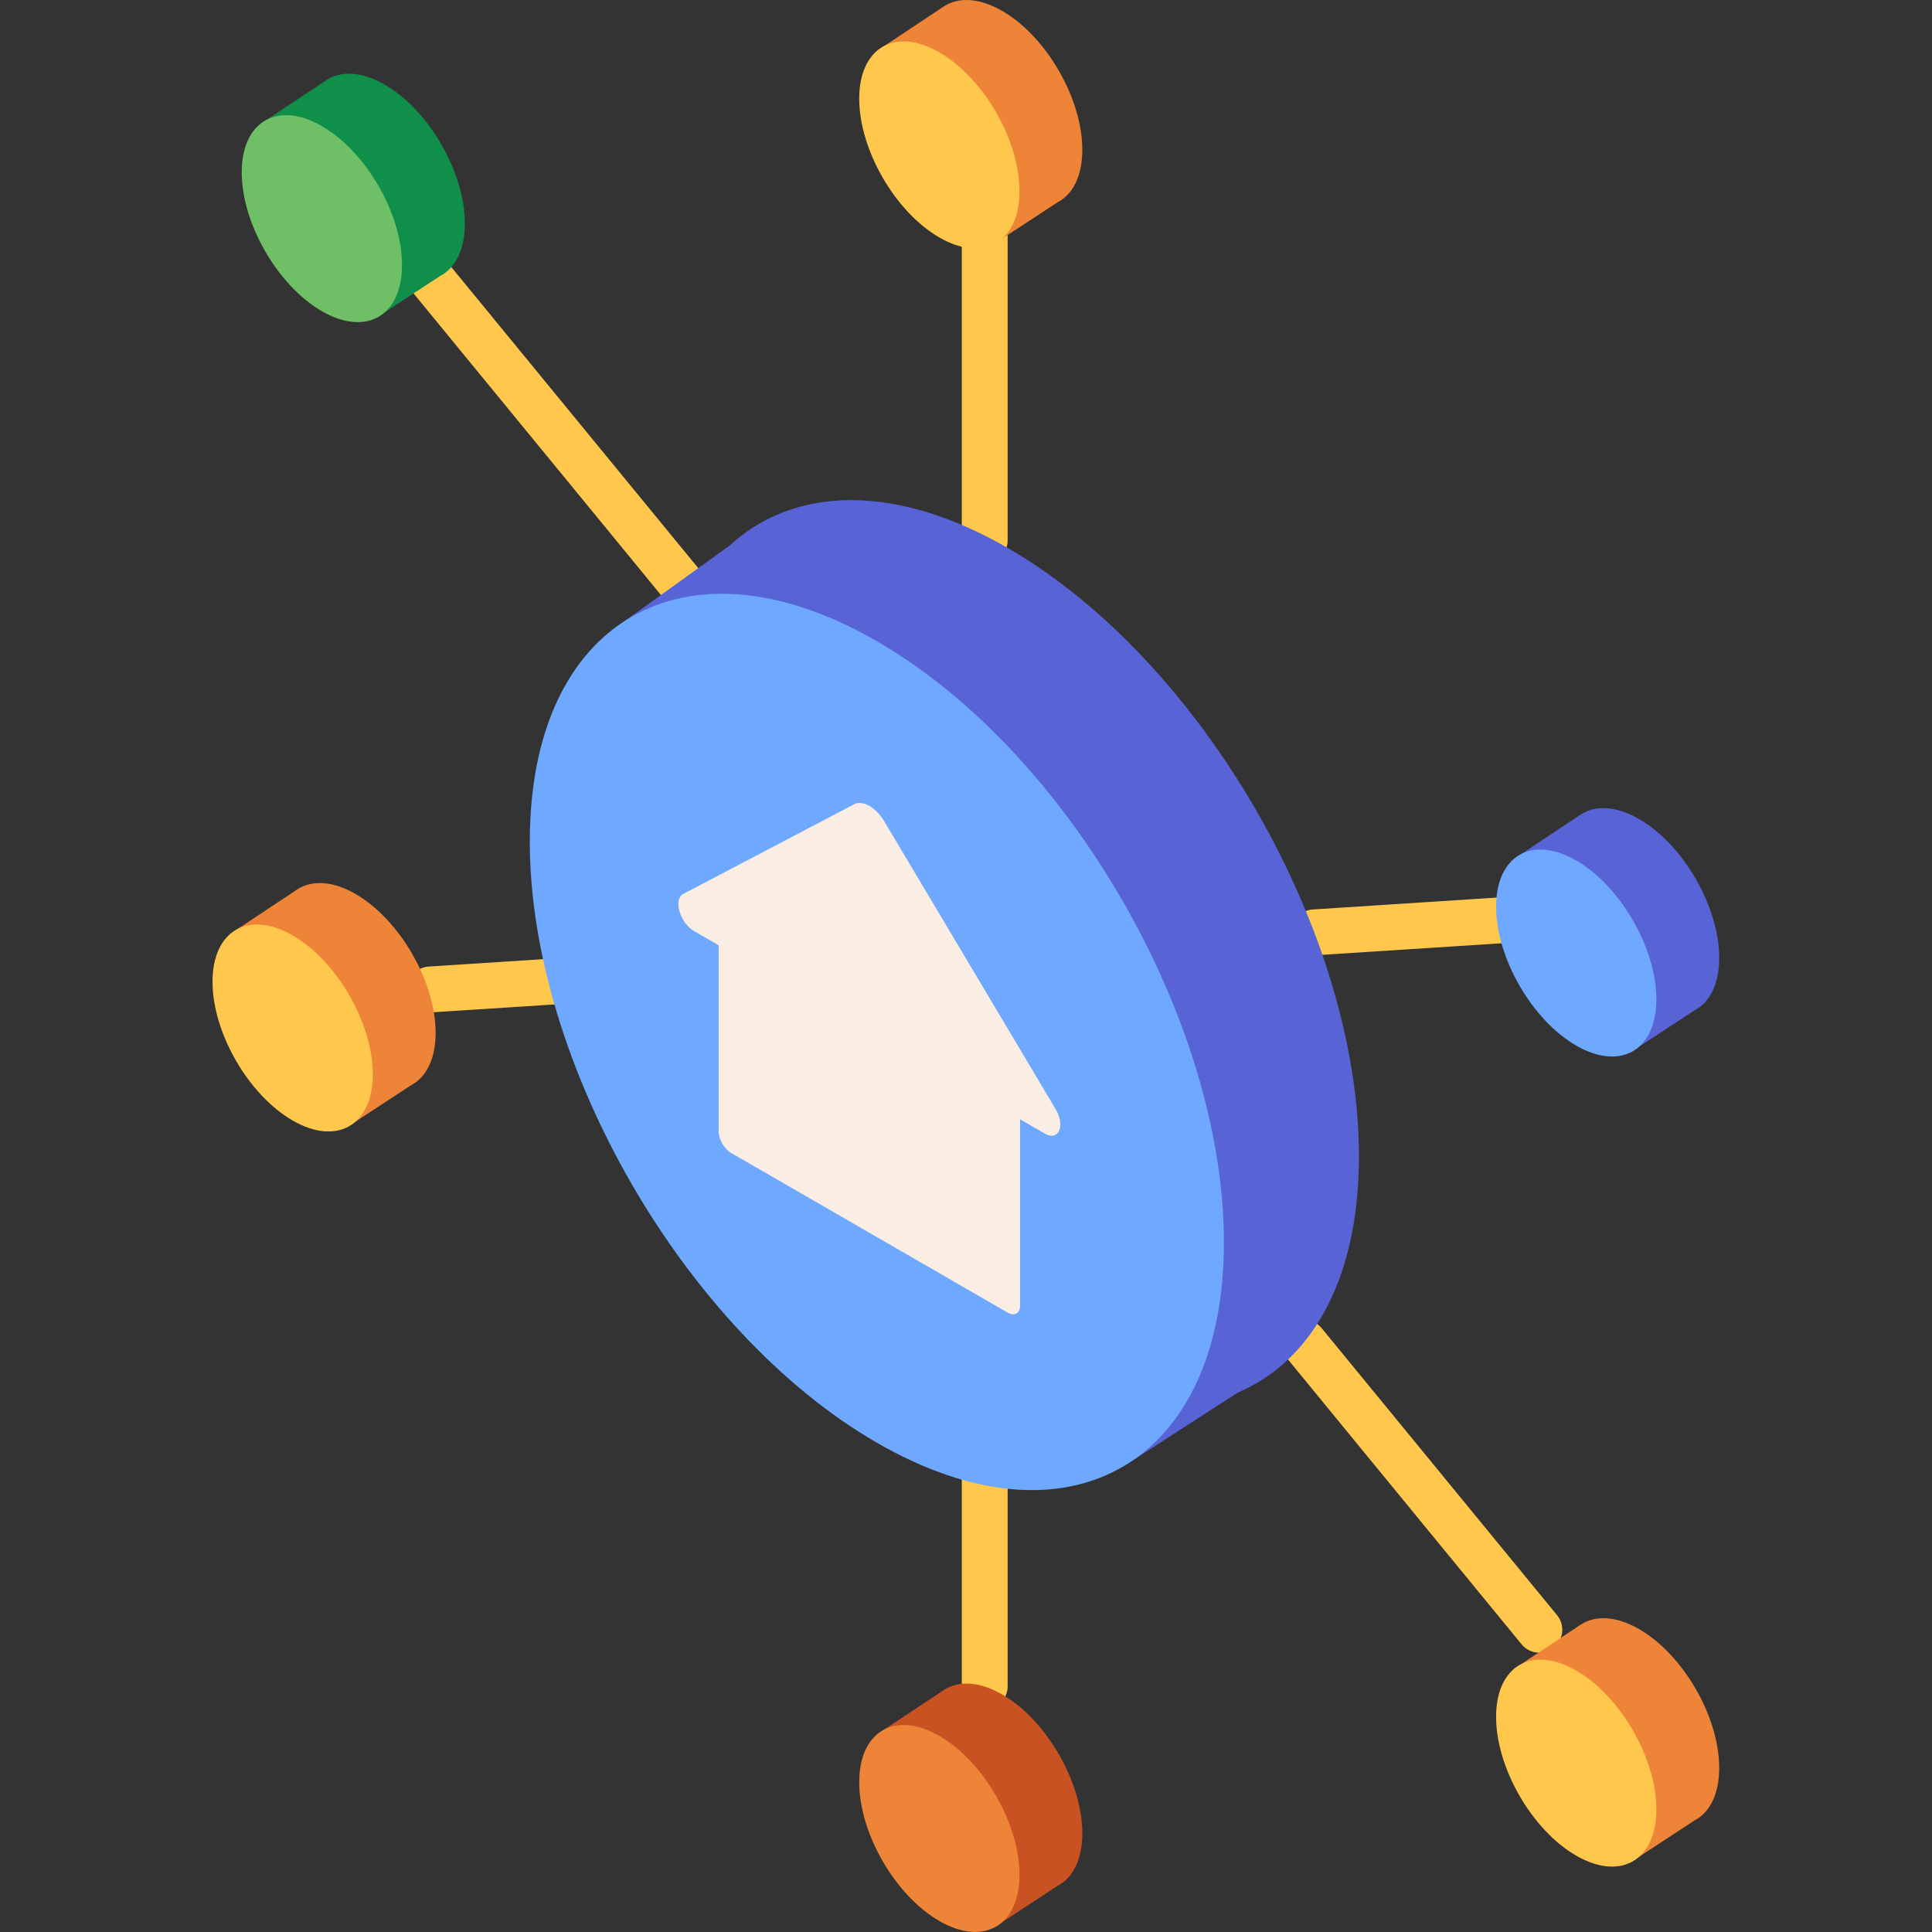 <svg width="100" height="100" viewBox="0 0 100 100" fill="none" xmlns="http://www.w3.org/2000/svg">
<rect x="0" y="0" width="100" height="100" fill="#333333" stroke="none"/>
<path d="M50.968 29.162C50.312 29.162 49.781 28.631 49.781 27.975V11.437C49.781 10.781 50.312 10.25 50.968 10.25C51.624 10.25 52.155 10.781 52.155 11.437V27.975C52.155 28.631 51.624 29.162 50.968 29.162Z" fill="#FFC84D"/>
<path d="M50.968 88.474C50.312 88.474 49.781 87.943 49.781 87.287V74.89C49.781 74.234 50.312 73.703 50.968 73.703C51.624 73.703 52.155 74.234 52.155 74.89V87.287C52.155 87.943 51.624 88.474 50.968 88.474Z" fill="#FFC84D"/>
<path d="M35.702 31.93C35.358 31.93 35.018 31.783 34.784 31.497L21.348 15.117C20.931 14.61 21.006 13.862 21.513 13.445C22.019 13.029 22.767 13.104 23.184 13.61L36.618 29.988C37.035 30.495 36.96 31.243 36.454 31.66C36.233 31.84 35.966 31.929 35.702 31.929V31.93Z" fill="#FFC84D"/>
<path d="M79.677 85.544C79.333 85.544 78.993 85.397 78.758 85.11L66.567 70.246C66.15 69.739 66.225 68.991 66.731 68.574C67.238 68.158 67.986 68.232 68.403 68.739L80.595 83.604C81.011 84.111 80.936 84.859 80.43 85.275C80.209 85.456 79.942 85.544 79.678 85.544H79.677Z" fill="#FFC84D"/>
<path d="M68.026 49.446C67.405 49.446 66.882 48.964 66.842 48.335C66.801 47.681 67.297 47.115 67.951 47.074L79.598 46.322C80.254 46.286 80.819 46.777 80.86 47.431C80.902 48.086 80.405 48.651 79.751 48.693L68.104 49.444C68.078 49.444 68.052 49.446 68.026 49.446Z" fill="#FFC84D"/>
<path d="M22.264 52.401C21.643 52.401 21.12 51.919 21.081 51.291C21.039 50.636 21.535 50.071 22.19 50.029L31.573 49.423C32.238 49.392 32.794 49.878 32.835 50.532C32.877 51.187 32.38 51.752 31.726 51.794L22.342 52.4C22.316 52.4 22.29 52.401 22.264 52.401Z" fill="#FFC84D"/>
<path d="M56.021 7.749C56.021 5.104 54.164 1.887 51.873 0.564C50.691 -0.118 49.627 -0.16 48.871 0.321L45.395 2.629L47.725 8.712L51.424 12.643L54.752 10.462C54.865 10.401 54.973 10.333 55.072 10.252C55.665 9.766 56.021 8.908 56.021 7.749Z" fill="#ED8437"/>
<path d="M48.62 2.711C46.33 1.388 44.473 2.461 44.473 5.106C44.473 7.751 46.33 10.968 48.62 12.291C50.911 13.613 52.768 12.541 52.768 9.896C52.768 7.251 50.911 4.033 48.62 2.711Z" fill="#FFC84D"/>
<path d="M56.021 94.89C56.021 92.245 54.164 89.027 51.873 87.705C50.691 87.023 49.627 86.981 48.871 87.462L45.395 89.77L47.725 95.853L51.424 99.784L54.752 97.602C54.865 97.542 54.973 97.474 55.072 97.392C55.665 96.906 56.021 96.049 56.021 94.89Z" fill="#C95223"/>
<path d="M48.62 89.852C46.33 88.529 44.473 89.602 44.473 92.246C44.473 94.891 46.33 98.109 48.62 99.431C50.911 100.754 52.768 99.681 52.768 97.037C52.768 94.392 50.911 91.174 48.62 89.852Z" fill="#ED8437"/>
<path d="M88.986 49.577C88.986 46.932 87.129 43.715 84.838 42.392C83.656 41.71 82.592 41.669 81.836 42.149L78.359 44.458L80.69 50.54L84.388 54.471L87.717 52.29C87.83 52.229 87.938 52.161 88.037 52.08C88.63 51.594 88.986 50.737 88.986 49.577Z" fill="#5863D6"/>
<path d="M81.585 44.539C79.294 43.217 77.438 44.289 77.438 46.934C77.438 49.579 79.294 52.797 81.585 54.119C83.876 55.441 85.733 54.369 85.733 51.724C85.733 49.079 83.876 45.861 81.585 44.539Z" fill="#6EA9FF"/>
<path d="M24.06 11.566C24.06 8.921 22.203 5.703 19.912 4.38C18.73 3.698 17.666 3.657 16.91 4.138L13.434 6.446L15.764 12.529L19.463 16.46L22.791 14.278C22.904 14.217 23.012 14.15 23.111 14.068C23.704 13.582 24.06 12.725 24.06 11.566Z" fill="#0F8F49"/>
<path d="M16.66 6.527C14.369 5.205 12.512 6.277 12.512 8.922C12.512 11.567 14.369 14.785 16.66 16.107C18.951 17.43 20.808 16.357 20.808 13.712C20.808 11.067 18.951 7.85 16.66 6.527Z" fill="#6EBF65"/>
<path d="M22.548 53.456C22.548 50.811 20.691 47.594 18.401 46.271C17.219 45.589 16.155 45.547 15.398 46.028L11.922 48.336L14.253 54.419L17.951 58.35L21.28 56.169C21.393 56.108 21.5 56.04 21.599 55.959C22.193 55.473 22.548 54.615 22.548 53.456Z" fill="#ED8437"/>
<path d="M15.148 48.418C12.857 47.095 11 48.168 11 50.813C11 53.458 12.857 56.675 15.148 57.998C17.439 59.32 19.296 58.248 19.296 55.603C19.296 52.958 17.439 49.74 15.148 48.418Z" fill="#FFC84D"/>
<path d="M88.986 91.507C88.986 88.862 87.129 85.644 84.838 84.322C83.656 83.64 82.592 83.598 81.835 84.079L78.359 86.387L80.69 92.47L84.388 96.401L87.717 94.219C87.83 94.159 87.938 94.091 88.036 94.01C88.63 93.524 88.986 92.666 88.986 91.507Z" fill="#ED8437"/>
<path d="M81.585 86.469C79.294 85.146 77.437 86.219 77.437 88.864C77.437 91.509 79.294 94.726 81.585 96.049C83.876 97.371 85.733 96.299 85.733 93.654C85.733 91.009 83.876 87.791 81.585 86.469Z" fill="#FFC84D"/>
<path d="M66.972 70.068C69.091 67.859 70.34 64.384 70.34 59.849C70.34 48.258 62.203 34.162 52.163 28.365C47.558 25.707 43.358 25.262 40.155 26.672H40.153L40.139 26.678C39.261 27.067 38.459 27.595 37.746 28.254L31.59 32.682L34.106 36.55C34.03 37.288 33.987 38.055 33.987 38.858C33.987 50.45 42.124 64.546 52.164 70.342C53.119 70.894 54.056 71.349 54.971 71.713L58.603 75.608L64.061 72.083C65.153 71.62 66.132 70.944 66.972 70.068Z" fill="#5863D6"/>
<path d="M45.386 74.674C55.308 80.403 63.35 75.759 63.35 64.302C63.35 52.846 55.308 38.917 45.386 33.188C35.464 27.459 27.422 32.104 27.422 43.56C27.422 55.016 35.464 68.945 45.386 74.674Z" fill="#6EA9FF"/>
<path d="M54.673 57.464L45.775 42.521C45.34 41.79 44.656 41.395 44.22 41.623L35.323 46.292C34.854 46.619 35.222 47.787 35.92 48.19L37.196 48.927V58.56C37.196 58.97 37.483 59.469 37.839 59.674L52.156 67.94C52.511 68.145 52.799 67.979 52.799 67.569V57.936L54.075 58.672C54.773 59.075 55.141 58.331 54.672 57.463L54.673 57.464Z" fill="#F9EDE4"/>
</svg>
